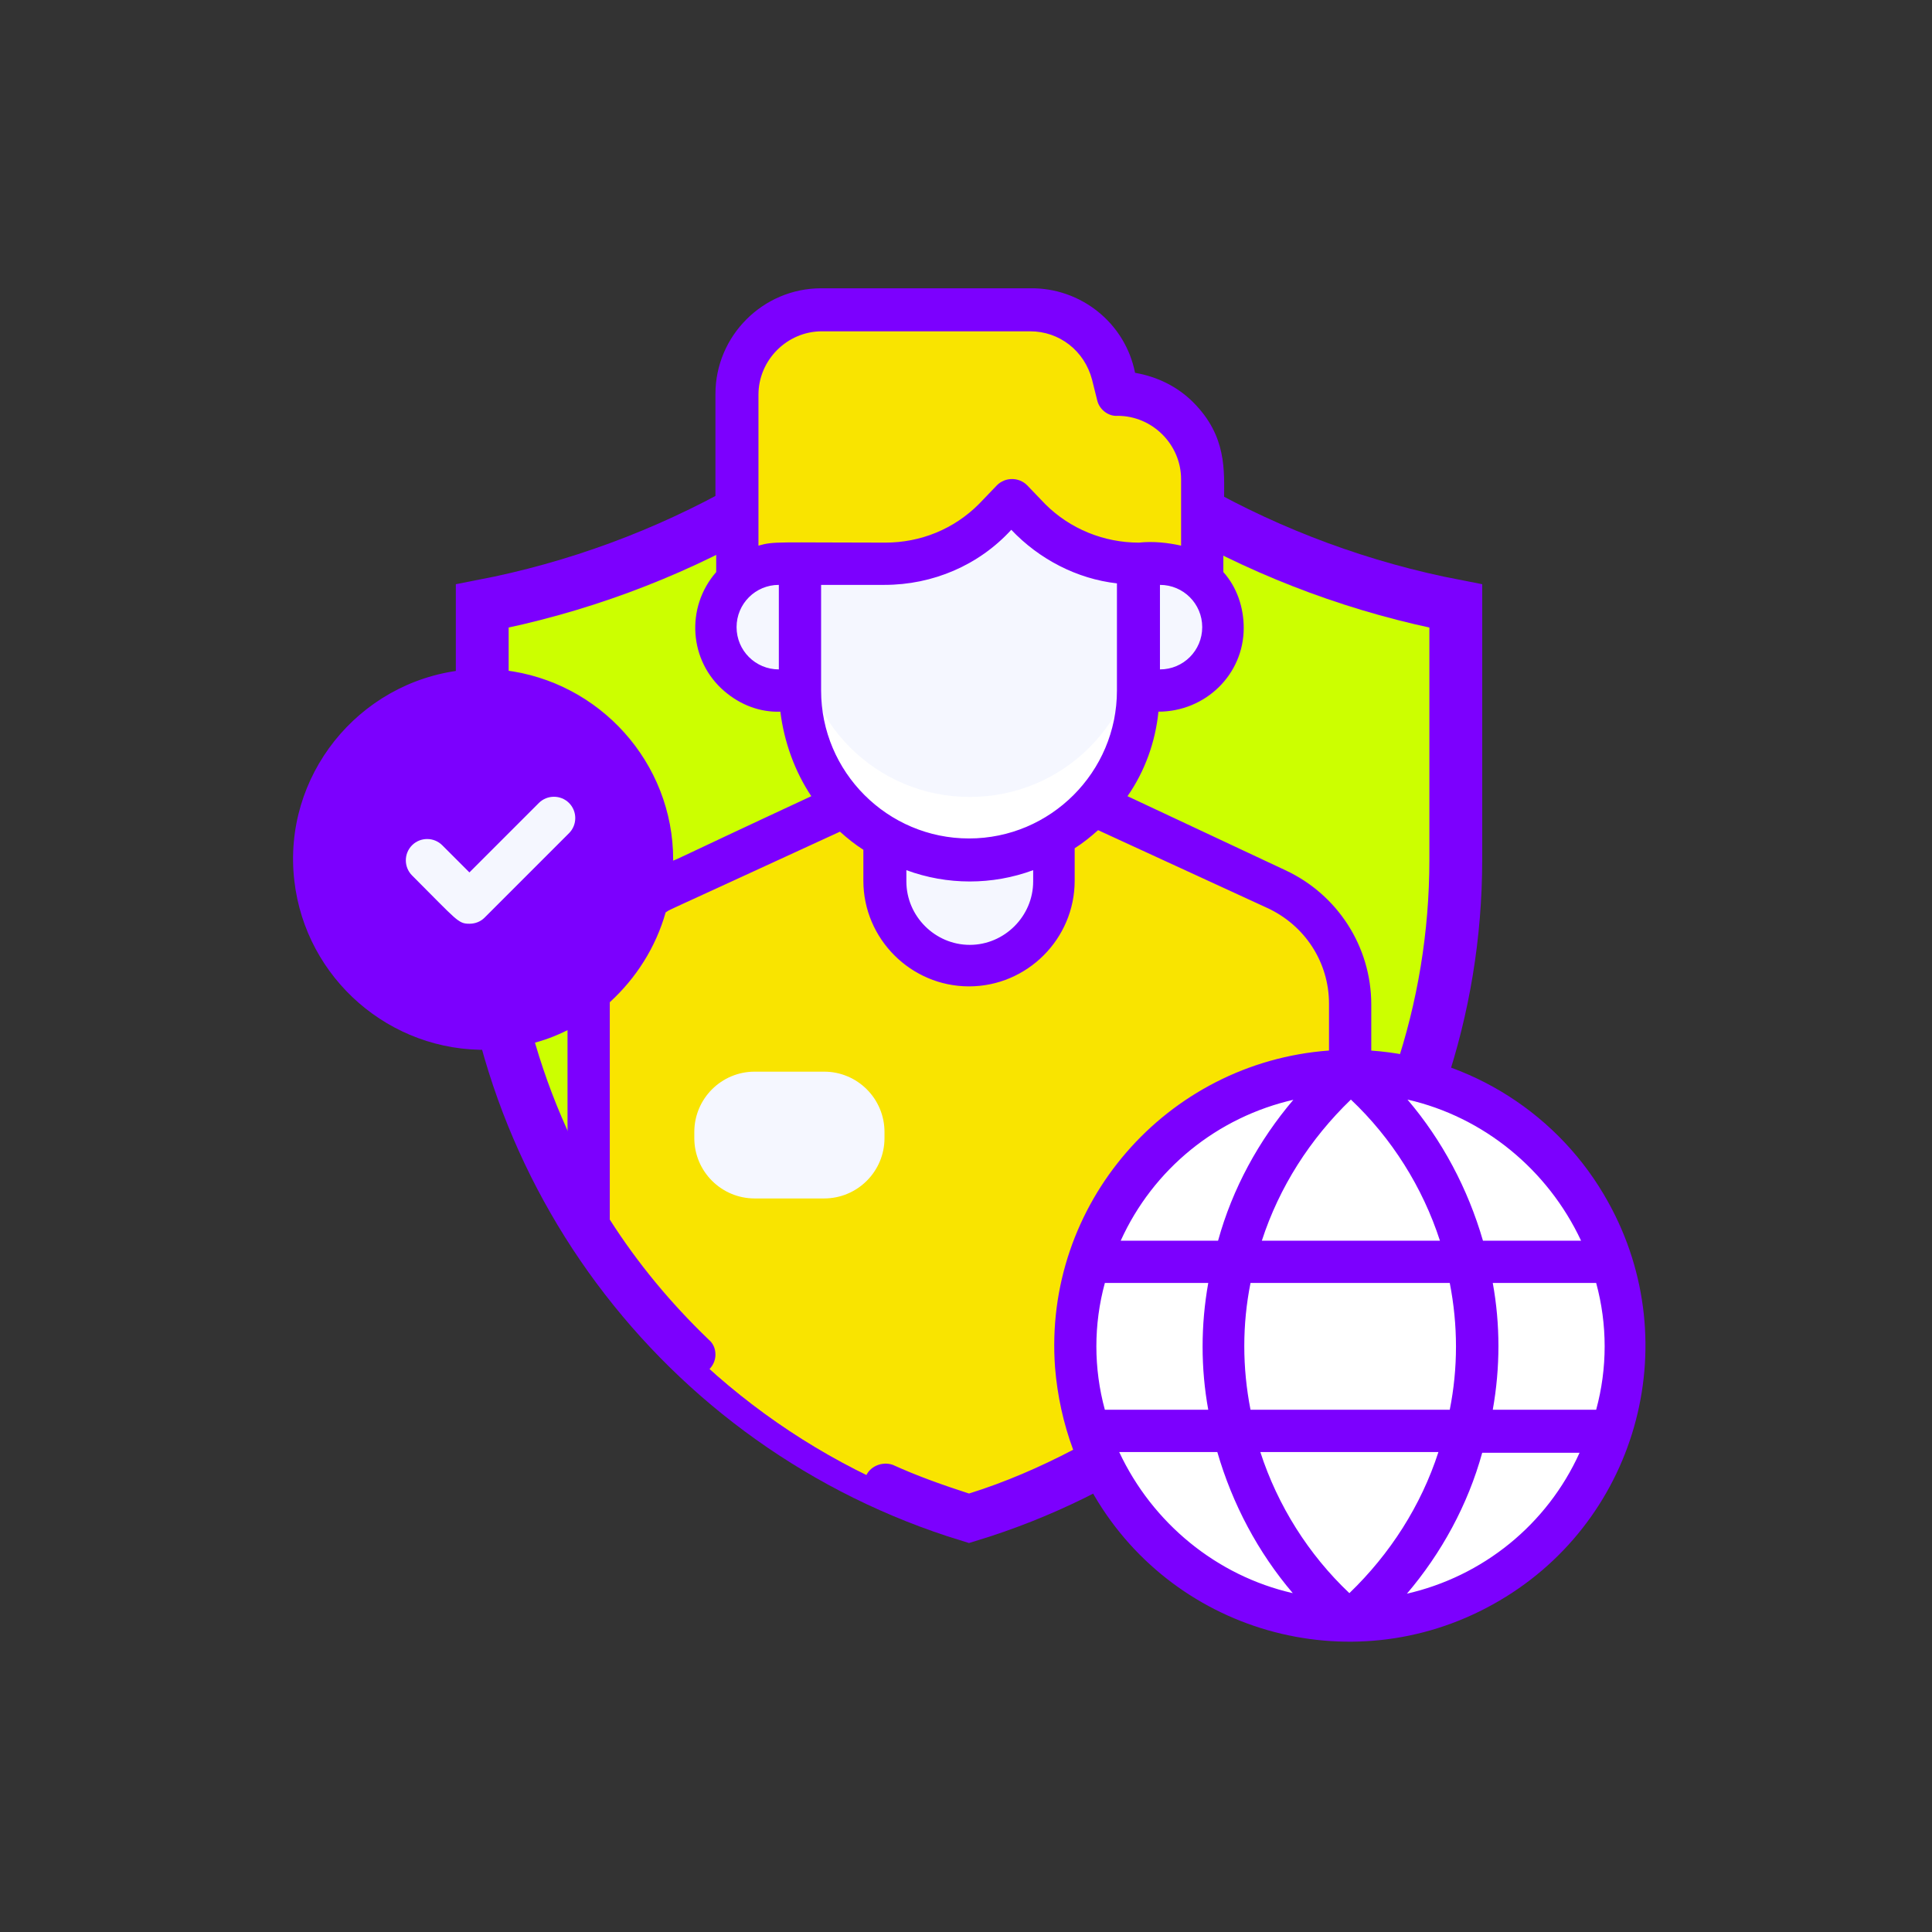 <svg width="256" height="256" viewBox="0 0 256 256" fill="none" xmlns="http://www.w3.org/2000/svg">
<rect x="0" y="0" width="256" height="256" fill="#333333" stroke="none"/>
<path d="M192.9 80.3V113.9C192.9 153.9 166.7 189.1 128.4 200.8C90.2 189.1 64 153.9 63.9 113.9V80.3C88.8 75.5 111.4 62.7 128.4 43.9C145.4 62.7 168 75.5 192.9 80.3Z" fill="#CCFF00" stroke="#7C00FE" stroke-width="7" stroke-miterlimit="10"/>
<path d="M178.9 133.1V162.3C167.3 180.8 149.3 194.5 128.4 200.8C107.5 194.4 89.6 180.8 77.9 162.3V133.1C77.9 126.5 81.7 120.6 87.7 117.8L114.4 105.5H142.4L169.1 117.8C175.1 120.5 178.9 126.5 178.9 133.1Z" fill="#F9E400"/>
<path d="M128.5 192.4C107.6 186 89.7 172.4 78 153.9V162.3C89.6 180.8 107.5 194.5 128.5 200.8C149.4 194.4 167.3 180.8 179 162.3V153.9C167.4 172.4 149.4 186.1 128.5 192.4Z" fill="#F9E400"/>
<path d="M178.9 214.8C199.003 214.8 215.3 198.503 215.3 178.4C215.3 158.297 199.003 142 178.9 142C158.797 142 142.5 158.297 142.5 178.4C142.5 198.503 158.797 214.8 178.9 214.8Z" fill="white"/>
<path d="M128.5 128C122.3 128 117.3 123 117.3 116.8V105.6H139.7V116.8C139.7 123 134.7 128 128.5 128Z" fill="#F5F7FF"/>
<path d="M159.3 63.5V83.1H97.6V52.3C97.6 46.1 102.6 41.1 108.8 41.1H136.5C141.6 41.1 146.1 44.6 147.4 49.5L148.1 52.3C154.3 52.3 159.3 57.3 159.3 63.5Z" fill="#F9E400"/>
<path d="M128.5 114C116.1 114 106.1 104 106.1 91.6V74.8H117.3C122.7 74.8 127.8 72.7 131.7 68.9L134.2 66.4L136.7 68.9C140.5 72.7 145.7 74.8 151.1 74.8V91.6C151.1 104 141.1 114 128.7 114H128.5Z" fill="#F5F7FF"/>
<path d="M128.5 105.6C116.1 105.6 106.1 95.6 106.1 83.2V91.6C106.1 104 116.1 114 128.5 114C140.9 114 150.9 104 150.9 91.6V83.2C150.9 95.6 140.9 105.6 128.5 105.6Z" fill="white"/>
<path d="M103.2 91.5H106V74.7H103.2C98.6 74.7 94.8 78.5 94.8 83.1C94.8 87.7 98.6 91.5 103.2 91.5Z" fill="#F5F7FF"/>
<path d="M153.7 91.5H150.9V74.7H153.7C158.3 74.7 162.1 78.5 162.1 83.1C162.1 87.7 158.3 91.5 153.7 91.5Z" fill="#F5F7FF"/>
<path d="M109.2 142H100C95.582 142 92 145.582 92 150V150.8C92 155.218 95.582 158.8 100 158.8H109.2C113.618 158.8 117.2 155.218 117.2 150.8V150C117.2 145.582 113.618 142 109.2 142Z" fill="#F5F7FF"/>
<path d="M64 136.4C76.371 136.4 86.4 126.371 86.4 114C86.4 101.629 76.371 91.6 64 91.6C51.629 91.6 41.6 101.629 41.6 114C41.6 126.371 51.629 136.4 64 136.4Z" fill="#7C00FE"/>
<path d="M181.7 139.3V133.1C181.7 125.4 177.2 118.5 170.3 115.3L149.4 105.5C151.7 102.2 153.1 98.3 153.5 94.3C159.7 94.3 164.8 89.4 164.8 83.2C164.8 80.5 163.9 77.8 162.1 75.8V72.8C171 77.2 180.4 80.5 190.1 82.6C190.1 115.2 190.5 119.8 188.6 130.2C188.3 131.7 189.3 133.2 190.9 133.5C192.4 133.8 193.9 132.8 194.2 131.2C196.4 120 195.8 114.2 195.8 80.2C195.8 78.9 194.9 77.7 193.6 77.4C182.6 75.2 172 71.5 162.2 66.2C162.2 62.4 162.6 57.8 158.1 53.3C156 51.2 153.3 49.9 150.4 49.4C149.1 42.8 143.2 38.1 136.5 38.2H108.8C101.1 38.2 94.8 44.5 94.8 52.2V66.4C84.9 71.6 74.3 75.3 63.4 77.4C62.1 77.7 61.2 78.9 61.2 80.2V88.8C47.4 90.4 37.4 102.9 39 116.7C40.5 129.7 51.7 139.4 64.7 139.1C69.2 155.2 78 169.9 90.1 181.5C90.6 182 91.3 182.3 92 182.3C93.5 182.3 94.8 181 94.8 179.5C94.8 178.7 94.5 178 93.9 177.5C88.9 172.7 84.5 167.4 80.8 161.6C80.8 129.8 80.8 134 80.8 132.8C84.3 129.6 86.9 125.5 88.2 120.9C89.4 120.2 84.8 122.4 111.3 110.2C112.3 111.1 113.3 111.9 114.4 112.6V116.7C114.4 124.4 120.7 130.7 128.4 130.7C136.1 130.7 142.4 124.4 142.4 116.7V112.4C143.5 111.7 144.5 110.9 145.5 110L167.9 120.3C172.9 122.6 176.1 127.5 176.1 133V139.2C154.5 140.8 138.2 159.6 139.8 181.2C140.1 184.9 140.9 188.6 142.2 192.1C137.8 194.4 133.2 196.4 128.4 197.9C125 196.8 121.6 195.6 118.3 194.1C116.9 193.6 115.2 194.3 114.7 195.7C114.2 197 114.7 198.5 116 199.2C120 201 124.1 202.5 128.4 203.5C128.7 203.5 128.9 203.5 129.2 203.5C134.5 201.9 139.6 199.8 144.5 197.3C155 216.3 178.9 223.1 197.8 212.6C216.8 202.1 223.6 178.2 213.1 159.3C206.7 147.7 194.8 140.1 181.6 139.2L181.7 139.3ZM103.2 77.5V88.7C100.1 88.7 97.6 86.2 97.6 83.1C97.6 80 100.1 77.5 103.2 77.5ZM108.8 91.5V77.5H117.2C123.6 77.5 129.7 74.9 134 70.2C137.7 74.1 142.7 76.7 148 77.3V91.5C148 102.3 139.2 111.1 128.4 111.1C117.6 111.1 108.8 102.3 108.8 91.5ZM153.7 88.7V77.5C156.8 77.5 159.3 80 159.3 83.1C159.3 86.2 156.8 88.7 153.7 88.7ZM108.8 43.9H136.5C140.4 43.9 143.7 46.5 144.7 50.3L145.4 53.1C145.7 54.3 146.9 55.2 148.1 55.1C152.7 55.1 156.5 58.9 156.5 63.5V72.3C154.7 71.9 152.8 71.7 150.9 71.9C146.3 71.9 141.8 70.1 138.5 66.8L136.1 64.3C135 63.2 133.2 63.2 132.1 64.3L129.7 66.8C126.4 70.1 122 71.9 117.3 71.9C102.9 71.9 102.6 71.7 100.5 72.3V52.3C100.5 47.7 104.3 43.9 108.9 43.9H108.8ZM75.2 151.4C73.2 147.2 71.6 142.8 70.3 138.3C72 137.9 73.6 137.3 75.2 136.5V151.4ZM64 133.6C53.2 133.6 44.4 124.8 44.4 114C44.4 103.2 53.2 94.4 64 94.4C74.8 94.4 83.6 103.2 83.6 114C83.6 124.8 74.8 133.6 64 133.6ZM66.8 88.9C66.8 81.9 66.8 82.6 67 82.6C76.7 80.5 86 77.2 94.9 72.8V75.8C90.8 80.5 91.3 87.6 96 91.6C98.1 93.4 100.7 94.4 103.4 94.3C103.9 98.3 105.3 102.2 107.5 105.5C87.7 114.7 89.2 114.2 89.2 113.9C89.2 101.1 79.5 90.3 66.8 88.8V88.9ZM136.9 116.8C136.9 121.4 133.1 125.2 128.5 125.2C123.9 125.2 120.1 121.4 120.1 116.8V115.3C125.5 117.3 131.5 117.3 136.9 115.3V116.8ZM167.1 192.4H190.6C188.3 199.5 184.2 205.9 178.8 211.1C173.4 206 169.3 199.5 167 192.4H167.1ZM165.7 186.8C164.6 181.2 164.6 175.5 165.7 170H192.1C193.2 175.6 193.2 181.3 192.1 186.8H165.7ZM146.4 170H160.1C159.1 175.6 159.1 181.3 160.1 186.8H146.4C144.9 181.3 144.9 175.5 146.4 170ZM190.7 164.4H167.2C169.5 157.3 173.6 150.9 179 145.7C184.4 150.8 188.5 157.3 190.8 164.4H190.7ZM197.8 170H211.5C213 175.5 213 181.3 211.5 186.8H197.8C198.8 181.2 198.8 175.5 197.8 170ZM209.4 164.4H196.5C194.5 157.5 191.1 151.1 186.5 145.7C196.6 148 205.1 155 209.5 164.4H209.4ZM171.4 145.7C166.8 151.1 163.3 157.5 161.4 164.4H148.5C152.8 154.9 161.3 148 171.5 145.7H171.4ZM148.4 192.4H161.3C163.3 199.3 166.7 205.7 171.3 211.1C161.2 208.8 152.7 201.8 148.3 192.4H148.4ZM186.4 211.2C191 205.8 194.5 199.4 196.4 192.5H209.3C205 202 196.5 208.9 186.3 211.2H186.4Z" fill="#7C00FE"/>
<path d="M62.2 122.4C60.7 122.4 60.6 122 54.6 116C53.5 114.9 53.5 113.1 54.6 112C55.7 110.9 57.5 110.9 58.6 112L62.2 115.6L71.4 106.4C72.5 105.3 74.3 105.3 75.4 106.4C76.5 107.5 76.5 109.3 75.4 110.4L64.2 121.6C63.7 122.1 63 122.4 62.2 122.4Z" fill="#F5F7FF"/>
<path d="M181.7 102.8H176.1C174.6 102.8 173.3 104.1 173.3 105.6C173.3 107.1 174.6 108.4 176.1 108.4H181.7C183.2 108.4 184.5 107.1 184.5 105.6C184.5 104.1 183.2 102.8 181.7 102.8Z" fill="#CCFF00"/>
<path d="M176.1 97.1H181.7C183.2 97.1 184.5 95.8 184.5 94.3C184.5 92.8 183.2 91.5 181.7 91.5H176.1C174.6 91.5 173.3 92.8 173.3 94.3C173.3 95.8 174.6 97.1 176.1 97.1Z" fill="#CCFF00"/>
</svg>
